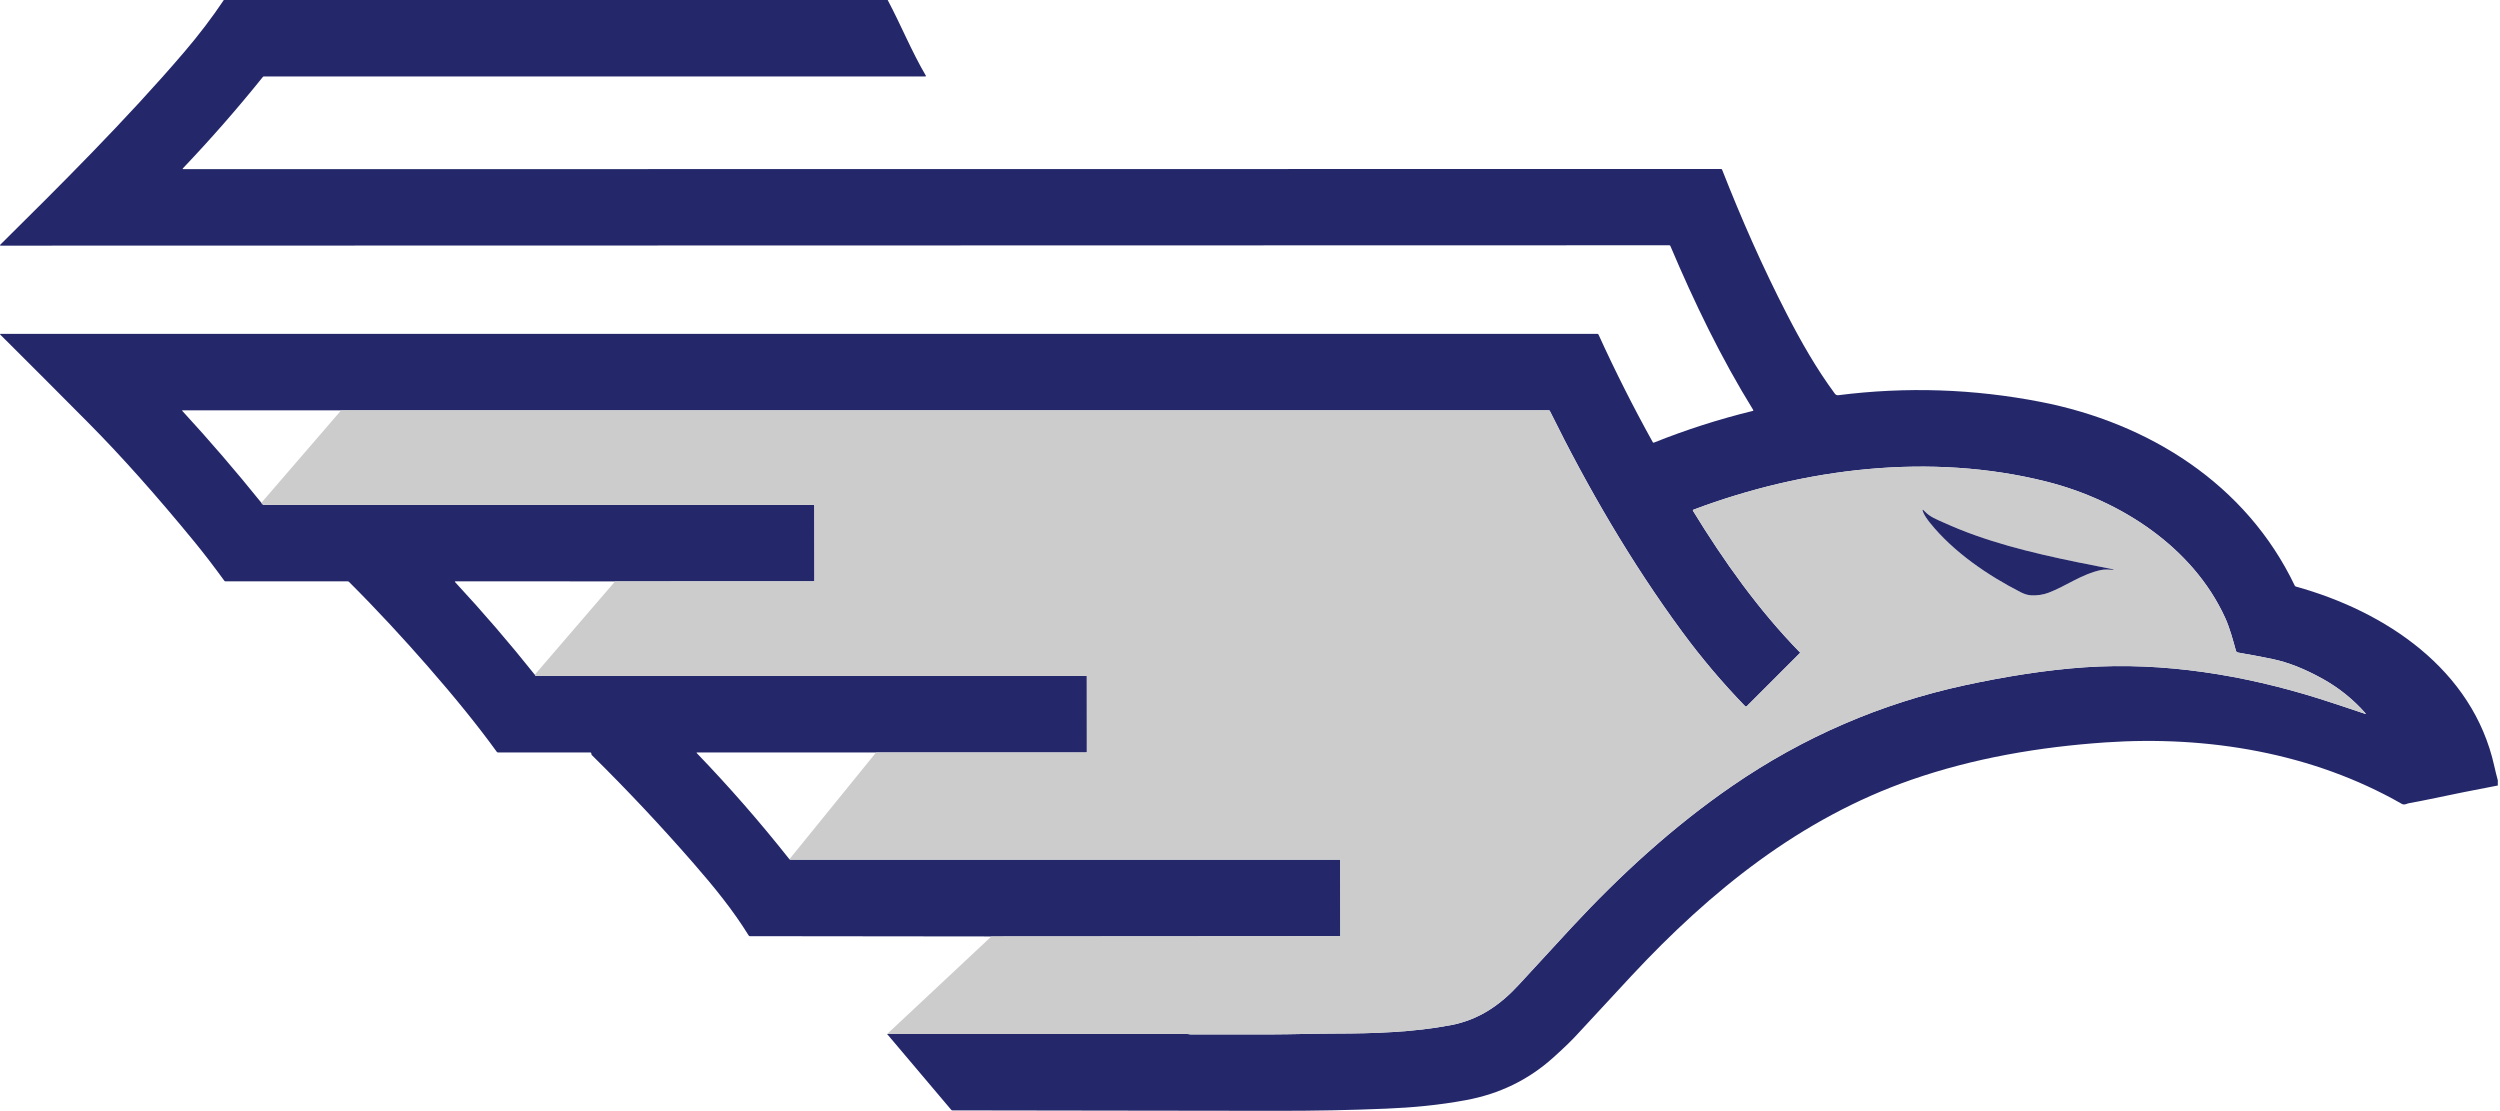 <svg width="990" height="440" viewBox="0 0 990 440" fill="none" xmlns="http://www.w3.org/2000/svg">
<path d="M88.633 0H351.514C356.783 9.886 360.935 20.255 366.606 29.91C366.744 30.148 366.675 30.267 366.399 30.267H104.529C104.345 30.267 104.197 30.338 104.084 30.48C94.022 43.001 83.454 55.077 72.38 66.707C72.358 66.73 72.343 66.759 72.337 66.79C72.332 66.822 72.335 66.855 72.348 66.884C72.361 66.914 72.382 66.939 72.409 66.956C72.436 66.974 72.467 66.983 72.499 66.983L681.539 66.92C681.74 66.92 681.878 67.014 681.953 67.202C689.644 86.767 697.918 105.599 707.716 124.625C713.268 135.414 719.378 146.109 726.592 155.883C726.951 156.368 727.426 156.573 728.015 156.497C754.876 153.093 781.582 153.98 808.133 159.157C850.927 167.506 889.456 191.626 908.714 231.886C908.814 232.095 908.977 232.231 909.203 232.293C944.608 242.098 979.234 265.07 987.728 303.322C988.15 305.229 988.619 307.128 989.133 309.018V311.063C980.196 312.756 971.286 314.542 962.404 316.42C959.602 317.014 956.794 317.559 953.979 318.057C953.057 318.22 952.16 318.929 951.119 318.333C915.658 298.053 874.081 291.228 833.721 293.994C807.669 295.782 781.643 300.185 756.927 308.786C712.992 324.067 677.462 352.74 646.034 386.457C638.825 394.194 631.638 401.953 624.474 409.736C622.266 412.141 619.126 415.173 615.052 418.832C605.313 427.593 593.779 433.203 580.451 435.662C569.63 437.657 559.524 438.585 548.867 439.031C534.759 439.627 520.544 439.89 506.43 439.89C463.341 439.884 420.252 439.733 377.17 439.708C376.965 439.708 376.796 439.629 376.662 439.47L351.3 409.473C390.887 409.427 430.45 409.414 469.991 409.435C470.436 409.435 470.963 409.617 471.458 409.617C482.327 409.634 493.194 409.634 504.059 409.617C511.204 409.604 520.695 409.303 529.013 409.291C544.08 409.266 559.712 408.783 574.535 405.954C585.639 403.84 594.113 397.993 601.66 389.738C608.568 382.181 615.506 374.649 622.473 367.143C641.725 346.417 662.595 327.303 685.924 311.238C714.098 291.842 744.854 278.54 778.193 271.33C793.975 267.917 810.385 265.277 825.566 264.241C856.906 262.102 888.546 267.284 918.412 276.668C922.276 277.881 928.34 279.884 936.603 282.678C936.909 282.778 936.955 282.709 936.741 282.471C931.903 276.984 926.28 272.453 919.873 268.877C912.735 264.892 906.075 262.261 899.894 260.986C895.319 260.037 890.771 259.177 886.25 258.408C886.057 258.376 885.877 258.29 885.732 258.16C885.586 258.03 885.481 257.861 885.429 257.674C884.193 253.245 882.988 248.653 881.138 244.607C868.335 216.611 839.573 198.075 810.486 190.741C764.587 179.162 714.548 185.297 670.568 201.857C670.35 201.937 670.302 202.075 670.424 202.271C682.581 222.131 696.425 241.628 712.766 258.339C712.8 258.374 712.82 258.421 712.82 258.47C712.82 258.52 712.8 258.567 712.766 258.602L691.701 279.673C691.66 279.714 691.612 279.746 691.558 279.768C691.504 279.79 691.447 279.801 691.388 279.8C691.33 279.8 691.272 279.788 691.218 279.765C691.164 279.742 691.115 279.708 691.074 279.667C682.116 270.425 673.811 260.607 666.158 250.215C645.984 222.828 628.778 193.213 613.735 162.733C613.699 162.658 613.643 162.594 613.571 162.55C613.5 162.505 613.418 162.482 613.334 162.482H135.097H72.23C72.208 162.481 72.187 162.486 72.168 162.497C72.15 162.508 72.135 162.525 72.126 162.545C72.117 162.564 72.115 162.586 72.119 162.608C72.123 162.629 72.133 162.648 72.148 162.664C82.988 174.457 93.439 186.603 103.5 199.103C103.818 199.651 104.148 199.925 104.491 199.925C177.036 199.912 249.582 199.912 322.131 199.925C322.361 199.925 322.478 200.04 322.482 200.27L322.52 229.885C322.52 230.106 322.411 230.217 322.194 230.217L243.575 230.223L180.438 230.217C180.103 230.217 180.051 230.34 180.281 230.587C191.221 242.38 201.718 254.579 211.771 267.184L211.916 267.422C212.016 267.585 212.162 267.667 212.355 267.667H430.201C430.25 267.667 430.296 267.685 430.33 267.718C430.364 267.751 430.383 267.796 430.383 267.842L430.396 297.795C430.396 297.842 430.378 297.887 430.346 297.92C430.314 297.953 430.271 297.971 430.226 297.971L346.922 297.977L276.006 297.965C275.978 297.964 275.949 297.972 275.925 297.988C275.901 298.003 275.882 298.025 275.871 298.051C275.859 298.078 275.856 298.107 275.861 298.135C275.866 298.163 275.88 298.189 275.9 298.209C288.738 311.546 300.918 325.495 312.439 340.056C312.452 340.069 312.464 340.094 312.477 340.132C312.515 340.215 312.59 340.217 312.703 340.138C312.69 340.196 312.694 340.253 312.715 340.307C312.728 340.344 312.752 340.375 312.783 340.398C312.815 340.42 312.852 340.432 312.891 340.433H530.568C530.615 340.433 530.66 340.451 530.693 340.484C530.725 340.517 530.744 340.562 530.744 340.608L530.769 370.568C530.769 370.613 530.752 370.656 530.721 370.688C530.691 370.719 530.649 370.737 530.606 370.737L392.582 370.831L296.964 370.725C296.755 370.725 296.594 370.635 296.481 370.455C290.208 360.337 283.013 351.479 274.501 341.712C261.666 326.988 248.296 312.765 234.391 299.044C234.262 298.918 234.193 298.766 234.184 298.586L234.166 298.335C234.161 298.235 234.118 298.141 234.045 298.072C233.973 298.003 233.877 297.965 233.777 297.965H197.174C196.994 297.965 196.85 297.892 196.741 297.745C189.44 287.654 180.289 276.321 169.291 263.746C160.013 253.132 149.45 241.628 138.202 230.424C138.064 230.286 137.897 230.217 137.7 230.217H89.292C89.108 230.217 88.96 230.142 88.847 229.991C84.615 224.178 80.669 219.039 77.01 214.572C61.938 196.188 47.945 180.491 35.031 167.481C23.422 155.78 11.811 144.152 0.197 132.598C-0.07 132.334 -0.016 132.202 0.361 132.202H632.548C632.769 132.202 632.926 132.305 633.018 132.51C639.617 147.004 646.783 161.213 654.515 175.134C654.555 175.205 654.619 175.259 654.697 175.286C654.774 175.312 654.859 175.31 654.936 175.279C667.703 170.164 680.77 165.976 694.135 162.714C694.344 162.66 694.393 162.54 694.28 162.356C681.489 141.668 670.932 119.751 661.46 97.388C661.389 97.216 661.261 97.13 661.077 97.13L0.367 97.275C-0.051 97.275 -0.112 97.126 0.185 96.829C22.931 74.309 50.124 47.348 73.064 20.481C78.818 13.74 84.008 6.913 88.633 0Z" fill="#24286A"/>
<path d="M135.097 162.482H613.334C613.418 162.482 613.501 162.505 613.572 162.55C613.643 162.594 613.7 162.658 613.735 162.733C628.778 193.213 645.984 222.828 666.158 250.215C673.811 260.607 682.117 270.425 691.074 279.667C691.116 279.709 691.165 279.742 691.219 279.765C691.272 279.788 691.33 279.8 691.389 279.8C691.447 279.801 691.505 279.79 691.558 279.768C691.612 279.746 691.661 279.714 691.702 279.673L712.766 258.602C712.801 258.567 712.82 258.52 712.82 258.47C712.82 258.421 712.801 258.374 712.766 258.339C696.425 241.628 682.581 222.131 670.424 202.271C670.303 202.075 670.351 201.937 670.568 201.857C714.548 185.297 764.587 179.162 810.486 190.742C839.574 198.075 868.335 216.611 881.138 244.607C882.989 248.653 884.193 253.245 885.429 257.674C885.481 257.861 885.586 258.03 885.732 258.16C885.878 258.29 886.058 258.376 886.251 258.408C890.771 259.177 895.319 260.037 899.894 260.986C906.075 262.261 912.735 264.892 919.874 268.877C926.28 272.453 931.903 276.984 936.742 282.471C936.955 282.709 936.909 282.778 936.604 282.678C928.34 279.884 922.276 277.881 918.412 276.668C888.547 267.284 856.906 262.103 825.566 264.242C810.386 265.277 793.976 267.918 778.193 271.33C744.854 278.54 714.098 291.843 685.924 311.238C662.595 327.303 641.725 346.417 622.473 367.143C615.506 374.65 608.568 382.181 601.66 389.738C594.114 397.993 585.639 403.84 574.536 405.954C559.713 408.783 544.081 409.266 529.013 409.291C520.695 409.303 511.204 409.604 504.059 409.617C493.194 409.634 482.328 409.634 471.459 409.617C470.963 409.617 470.436 409.435 469.991 409.435C430.45 409.414 390.887 409.427 351.301 409.473L392.583 370.831L530.606 370.737C530.649 370.737 530.691 370.719 530.722 370.688C530.752 370.656 530.769 370.613 530.769 370.568L530.744 340.608C530.744 340.562 530.726 340.517 530.693 340.484C530.66 340.451 530.615 340.433 530.569 340.433H312.891C312.853 340.432 312.815 340.42 312.784 340.398C312.752 340.375 312.729 340.344 312.716 340.307C312.695 340.253 312.691 340.196 312.703 340.138L346.922 297.977L430.227 297.971C430.272 297.971 430.315 297.953 430.346 297.92C430.378 297.887 430.396 297.842 430.396 297.796L430.383 267.842C430.383 267.796 430.364 267.751 430.33 267.718C430.296 267.685 430.25 267.667 430.202 267.667H212.355C212.162 267.667 212.016 267.585 211.916 267.422L211.771 267.184L243.575 230.223L322.194 230.217C322.412 230.217 322.52 230.106 322.52 229.885L322.483 200.27C322.478 200.04 322.361 199.925 322.131 199.925C249.583 199.913 177.036 199.913 104.492 199.925C104.149 199.925 103.818 199.651 103.5 199.103L135.097 162.482ZM769.637 206.913C767.134 205.772 764.229 204.686 762.304 202.604C761.292 201.512 761.076 201.65 761.657 203.018C762.105 204.076 762.968 205.406 764.248 207.007C773.501 218.568 787.257 227.934 800.336 234.583C801.729 235.29 803.061 235.677 804.332 235.744C806.791 235.869 809.093 235.526 811.239 234.715C817.951 232.187 824.387 227.313 832.046 225.719C833.608 225.393 835.258 225.588 836.876 225.65C836.935 225.65 836.966 225.623 836.97 225.569V225.563C836.979 225.504 836.954 225.471 836.895 225.462C834.051 224.935 829.388 224.009 822.906 222.683C804.232 218.851 786.203 214.472 769.637 206.913Z" fill="#CCCCCC"/>
<path d="M769.637 206.913C786.203 214.472 804.232 218.851 822.906 222.683C829.389 224.009 834.051 224.935 836.895 225.462C836.954 225.471 836.979 225.504 836.97 225.563V225.569C836.966 225.623 836.935 225.65 836.876 225.65C835.258 225.588 833.608 225.393 832.046 225.719C824.387 227.313 817.951 232.187 811.239 234.715C809.093 235.526 806.791 235.869 804.332 235.744C803.061 235.677 801.729 235.29 800.336 234.583C787.257 227.934 773.501 218.568 764.248 207.007C762.969 205.406 762.105 204.076 761.657 203.018C761.076 201.65 761.292 201.512 762.304 202.604C764.229 204.686 767.134 205.772 769.637 206.913Z" fill="#24286A"/>
</svg>
